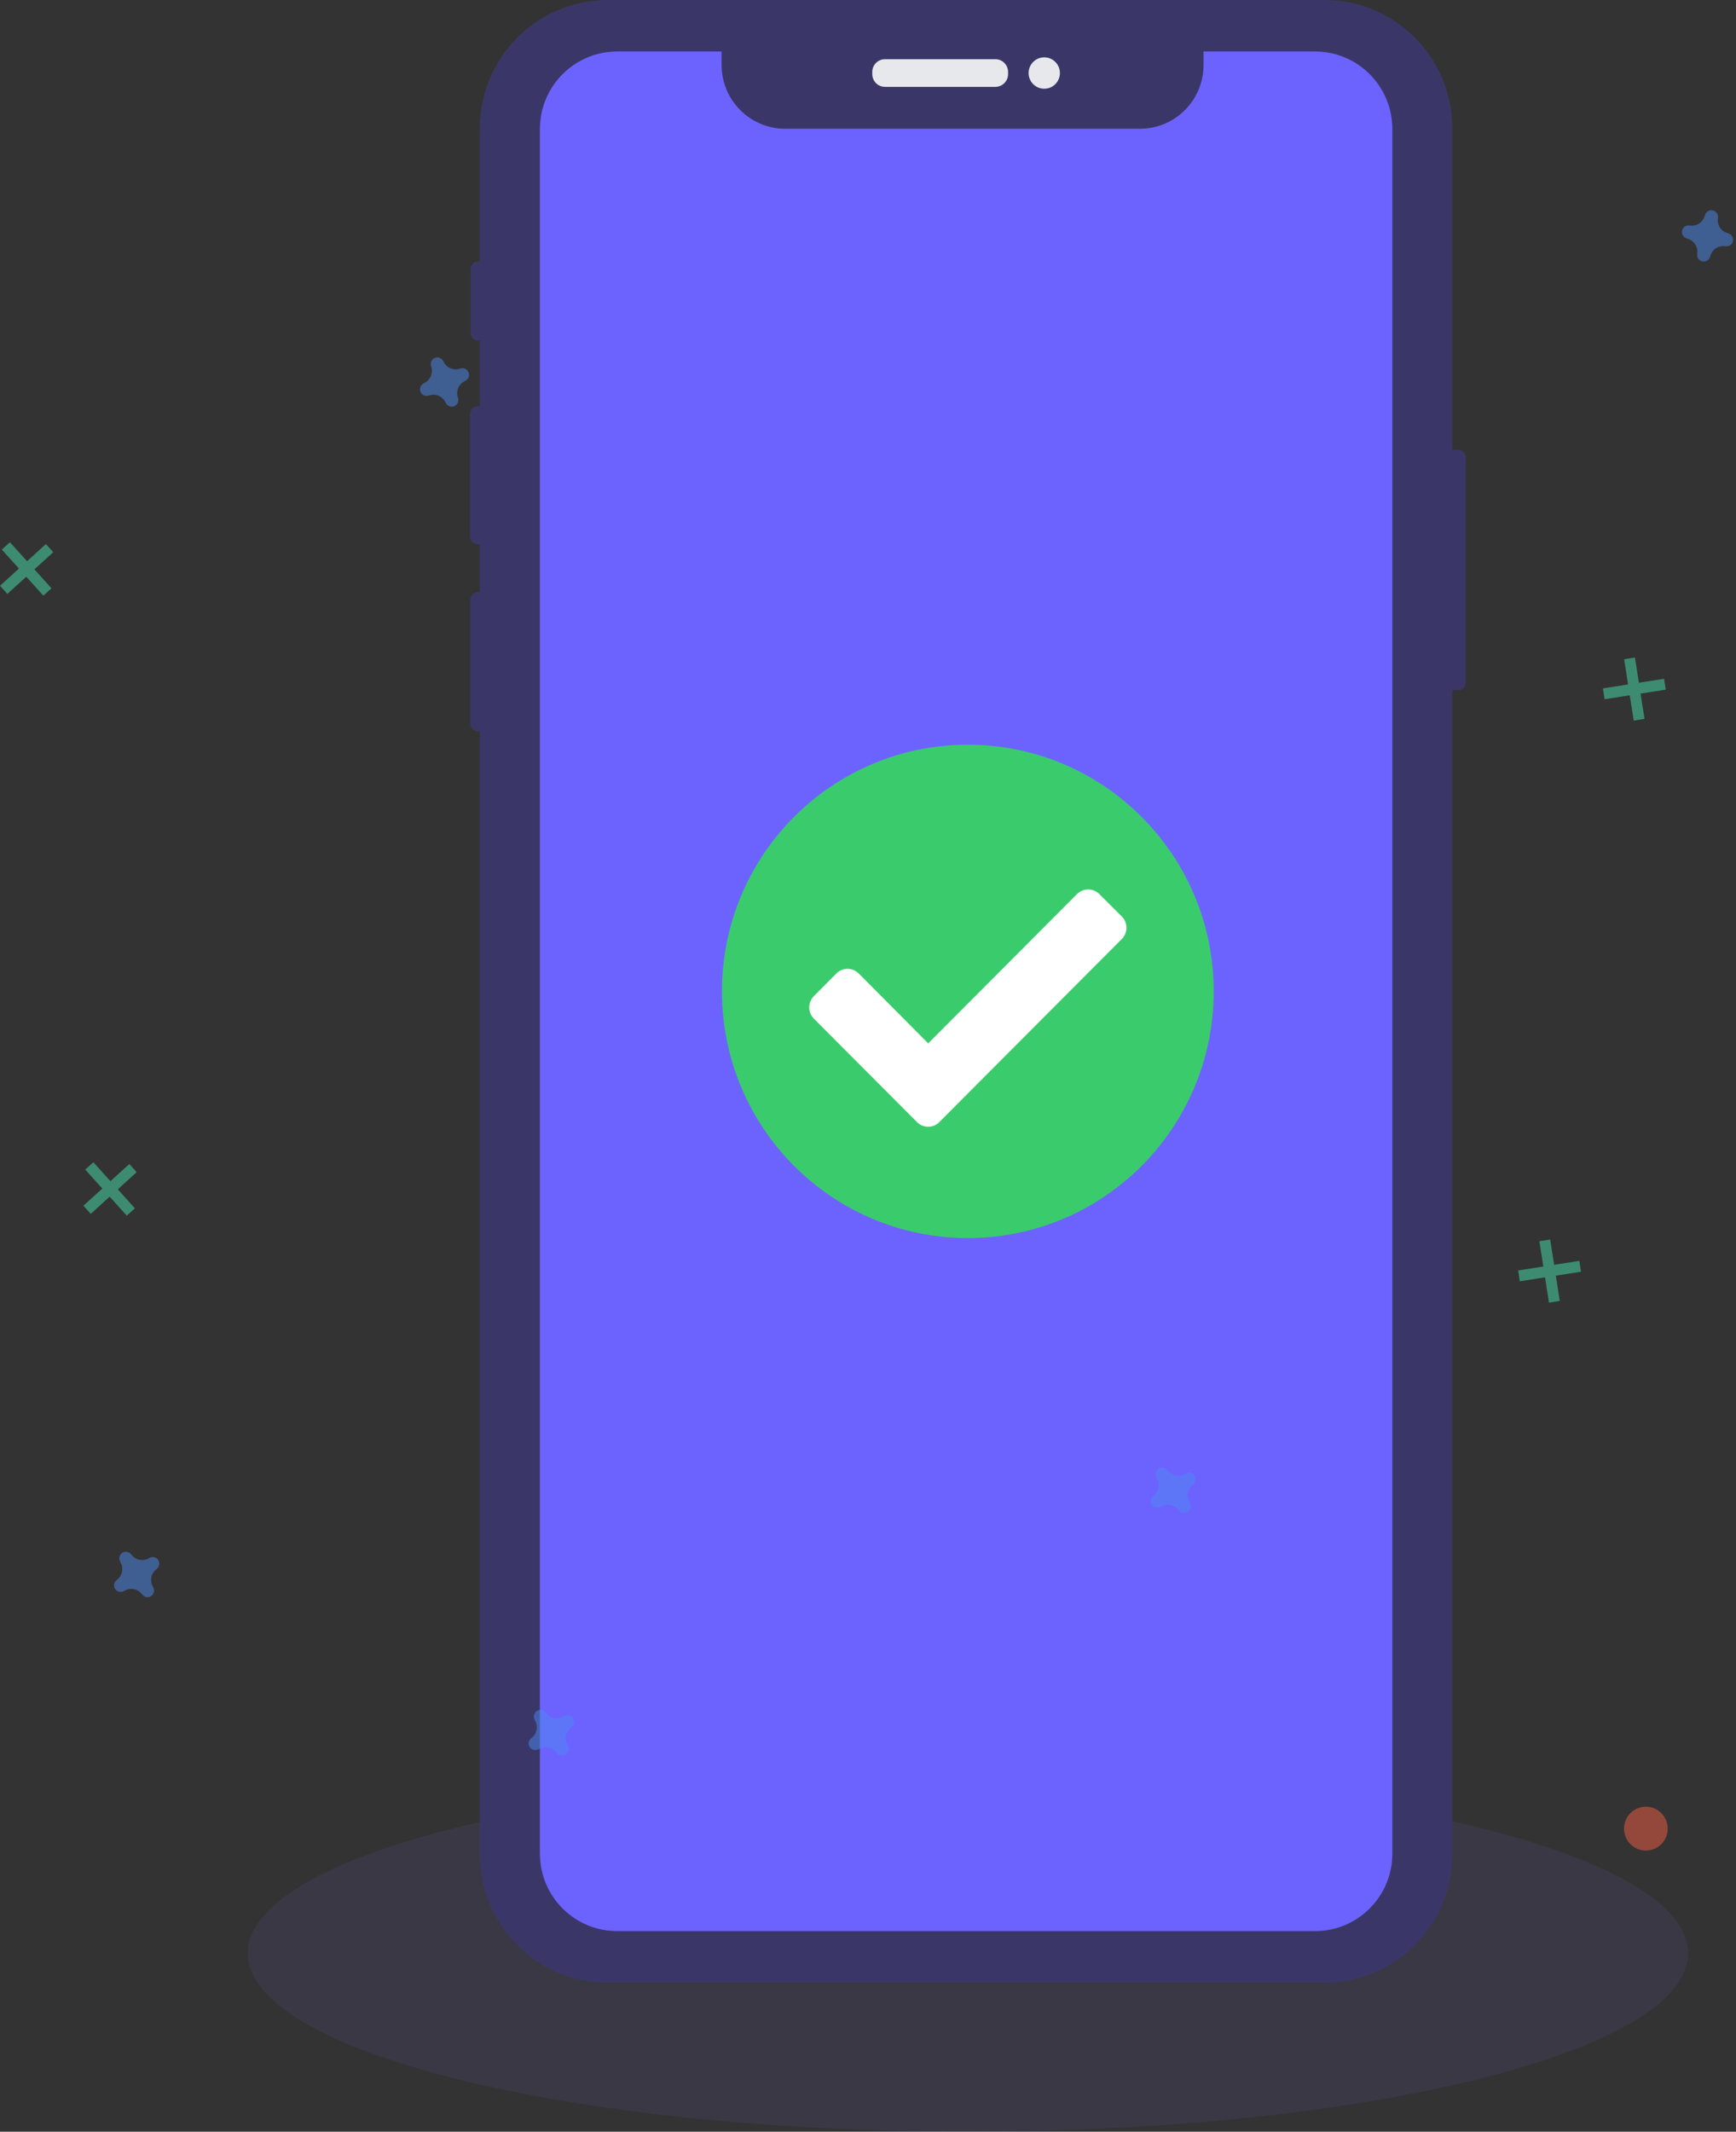 <svg xmlns="http://www.w3.org/2000/svg" width="255" height="313" viewBox="0 0 255 313" fill="none"><rect x="0" y="0" width="255" height="313" fill="#333333" stroke="none"/><g clip-path="url(#clip0_501_1590)"><path opacity="0.1" d="M142.17 313C200.596 313 247.96 301.267 247.96 286.792C247.96 272.318 200.596 260.584 142.17 260.584C83.744 260.584 36.38 272.318 36.38 286.792C36.38 301.267 83.744 313 142.17 313Z" fill="#7067E4"></path><path d="M214.188 66.04H212.125C211.516 66.04 211.021 66.535 211.021 67.147V100.222C211.021 100.834 211.516 101.329 212.125 101.329H214.188C214.797 101.329 215.291 100.834 215.291 100.222V67.147C215.291 66.535 214.797 66.04 214.188 66.04Z" fill="#3A3768"></path><path d="M70.422 38.392H70.234C69.625 38.392 69.131 38.887 69.131 39.498V48.903C69.131 49.514 69.625 50.01 70.234 50.01H70.422C71.032 50.01 71.526 49.514 71.526 48.903V39.498C71.526 38.887 71.032 38.392 70.422 38.392Z" fill="#3A3768"></path><path d="M70.639 59.666H70.148C69.538 59.666 69.044 60.161 69.044 60.773V78.78C69.044 79.391 69.538 79.886 70.148 79.886H70.639C71.249 79.886 71.743 79.391 71.743 78.78V60.773C71.743 60.161 71.249 59.666 70.639 59.666Z" fill="#3A3768"></path><path d="M70.552 86.961H70.191C69.582 86.961 69.088 87.456 69.088 88.068V106.249C69.088 106.86 69.582 107.355 70.191 107.355H70.552C71.162 107.355 71.656 106.86 71.656 106.249V88.068C71.656 87.456 71.162 86.961 70.552 86.961Z" fill="#3A3768"></path><path d="M194.535 0H89.275C78.898 0 70.485 8.436 70.485 18.843V272.279C70.485 282.686 78.898 291.122 89.275 291.122H194.535C204.913 291.122 213.325 282.686 213.325 272.279V18.843C213.325 8.436 204.913 0 194.535 0Z" fill="#3A3768"></path><path d="M193.176 7.563H176.791V9.54C176.791 14.711 172.608 18.906 167.451 18.906H115.337C110.181 18.906 105.997 14.716 105.993 9.545V7.563H90.653C84.388 7.563 79.309 12.657 79.309 18.94V272.163C79.309 278.446 84.388 283.54 90.653 283.54H193.176C199.441 283.54 204.52 278.446 204.52 272.163V18.959C204.53 12.677 199.46 7.573 193.195 7.563C193.191 7.563 193.181 7.563 193.176 7.563Z" fill="#6C63FF"></path><path d="M146.209 8.694H129.992C128.962 8.694 128.127 9.532 128.127 10.565V10.884C128.127 11.916 128.962 12.754 129.992 12.754H146.209C147.239 12.754 148.074 11.916 148.074 10.884V10.565C148.074 9.532 147.239 8.694 146.209 8.694Z" fill="#E6E8EC"></path><path d="M153.389 13.029C154.659 13.029 155.688 11.997 155.688 10.724C155.688 9.451 154.659 8.419 153.389 8.419C152.12 8.419 151.09 9.451 151.09 10.724C151.09 11.997 152.12 13.029 153.389 13.029Z" fill="#E6E8EC"></path><path d="M142.777 176.232C157.701 176.232 169.798 164.1 169.798 149.135C169.798 134.169 157.701 122.037 142.777 122.037C127.854 122.037 115.756 134.169 115.756 149.135C115.756 164.1 127.854 176.232 142.777 176.232Z" fill="white"></path><path d="M178.28 145.564C178.28 165.566 162.112 181.78 142.165 181.78C122.219 181.78 106.05 165.566 106.05 145.564C106.05 125.561 122.219 109.347 142.165 109.347C162.112 109.347 178.28 125.561 178.28 145.564ZM137.992 164.735L164.782 137.87C165.692 136.961 165.692 135.482 164.782 134.569L161.485 131.283C160.579 130.369 159.109 130.369 158.199 131.278C158.199 131.278 158.199 131.278 158.194 131.283L136.344 153.195L126.142 142.939C125.231 142.031 123.756 142.031 122.845 142.939L119.549 146.264C118.643 147.178 118.643 148.657 119.549 149.57L134.696 164.755C135.602 165.668 137.076 165.668 137.987 164.755V164.735H137.992Z" fill="#3ACC6C"></path><g opacity="0.5"><path d="M1.458 79.615L0.268 80.694L6.368 87.458L7.558 86.378L1.458 79.615Z" fill="#47E6B1"></path><path d="M6.746 79.888L0.002 86.006L1.079 87.199L7.823 81.082L6.746 79.888Z" fill="#47E6B1"></path></g><g opacity="0.5"><path d="M13.71 170.648L12.52 171.728L18.62 178.491L19.81 177.411L13.71 170.648Z" fill="#47E6B1"></path><path d="M18.999 170.915L12.255 177.032L13.331 178.226L20.075 172.108L18.999 170.915Z" fill="#47E6B1"></path></g><path opacity="0.5" d="M67.555 54.127C66.611 54.446 65.574 54.001 65.15 53.098C65.121 53.03 65.083 52.967 65.035 52.909C64.741 52.465 64.143 52.344 63.7 52.643C63.382 52.856 63.218 53.238 63.285 53.615C63.295 53.687 63.309 53.76 63.333 53.832C63.651 54.779 63.208 55.819 62.307 56.244C62.239 56.273 62.177 56.311 62.119 56.36C61.676 56.654 61.555 57.254 61.854 57.698C62.066 58.017 62.447 58.182 62.823 58.114C62.895 58.104 62.967 58.09 63.039 58.066C63.984 57.747 65.02 58.191 65.444 59.095C65.473 59.163 65.512 59.226 65.56 59.284C65.854 59.728 66.451 59.849 66.895 59.549C67.213 59.337 67.377 58.955 67.309 58.578C67.3 58.505 67.285 58.433 67.261 58.361C66.943 57.413 67.386 56.374 68.287 55.949C68.355 55.92 68.418 55.881 68.475 55.833C68.919 55.538 69.039 54.939 68.74 54.494C68.528 54.175 68.148 54.011 67.772 54.079C67.7 54.088 67.627 54.103 67.555 54.127Z" fill="#4D8AF0"></path><g opacity="0.5"><path d="M244.434 99.668L235.449 101.077L235.697 102.667L244.682 101.258L244.434 99.668Z" fill="#47E6B1"></path><path d="M240.156 96.543L238.571 96.792L239.976 105.802L241.562 105.553L240.156 96.543Z" fill="#47E6B1"></path></g><g opacity="0.5"><path d="M231.985 185.13L223 186.539L223.248 188.129L232.233 186.72L231.985 185.13Z" fill="#47E6B1"></path><path d="M227.706 182L226.121 182.249L227.526 191.259L229.112 191.01L227.706 182Z" fill="#47E6B1"></path></g><path opacity="0.5" d="M250.418 31.66C250.163 32.626 249.228 33.255 248.24 33.11C248.168 33.1 248.091 33.095 248.018 33.1C247.488 33.1 247.059 33.54 247.064 34.076C247.064 34.458 247.295 34.806 247.647 34.956C247.715 34.99 247.782 35.019 247.854 35.038C248.818 35.294 249.445 36.232 249.3 37.222C249.29 37.295 249.286 37.372 249.29 37.445C249.29 37.976 249.729 38.406 250.264 38.401C250.645 38.401 250.992 38.17 251.141 37.817C251.175 37.749 251.204 37.681 251.223 37.609C251.478 36.642 252.413 36.014 253.401 36.159C253.474 36.169 253.551 36.174 253.623 36.169C254.153 36.169 254.582 35.729 254.577 35.193C254.577 34.811 254.346 34.463 253.994 34.313C253.926 34.279 253.859 34.25 253.787 34.231C252.823 33.975 252.196 33.037 252.341 32.046C252.351 31.974 252.355 31.897 252.351 31.824C252.351 31.293 251.912 30.862 251.377 30.867C250.996 30.867 250.649 31.099 250.5 31.452C250.466 31.52 250.437 31.587 250.418 31.66Z" fill="#4D8AF0"></path><path opacity="0.5" d="M174.102 216.402C173.249 216.919 172.14 216.712 171.533 215.919C171.49 215.861 171.437 215.803 171.384 215.76C170.998 215.392 170.391 215.402 170.02 215.789C169.755 216.064 169.678 216.47 169.822 216.828C169.847 216.9 169.875 216.968 169.914 217.031C170.43 217.886 170.222 218.998 169.432 219.607C169.374 219.65 169.316 219.703 169.273 219.756C168.907 220.143 168.916 220.752 169.302 221.124C169.577 221.39 169.981 221.467 170.338 221.322C170.41 221.298 170.478 221.269 170.541 221.23C171.394 220.713 172.502 220.921 173.109 221.714C173.153 221.772 173.206 221.83 173.259 221.873C173.644 222.24 174.251 222.231 174.622 221.844C174.887 221.569 174.965 221.163 174.82 220.805C174.796 220.733 174.767 220.665 174.728 220.602C174.213 219.747 174.42 218.635 175.21 218.026C175.268 217.983 175.326 217.93 175.369 217.876C175.736 217.49 175.726 216.881 175.34 216.509C175.066 216.243 174.661 216.166 174.304 216.311C174.232 216.335 174.165 216.364 174.102 216.402Z" fill="#4D8AF0"></path><path opacity="0.5" d="M241.758 271.714C243.531 271.714 244.968 270.273 244.968 268.495C244.968 266.717 243.531 265.276 241.758 265.276C239.985 265.276 238.549 266.717 238.549 268.495C238.549 270.273 239.985 271.714 241.758 271.714Z" fill="#F55F44"></path><path opacity="0.5" d="M79.174 256.805C80.032 256.292 81.135 256.505 81.743 257.302C81.786 257.36 81.839 257.418 81.892 257.467C82.273 257.839 82.885 257.829 83.256 257.447C83.521 257.172 83.598 256.766 83.458 256.413C83.434 256.341 83.405 256.273 83.367 256.21C82.856 255.35 83.068 254.243 83.863 253.634C83.921 253.591 83.979 253.538 84.027 253.484C84.398 253.103 84.388 252.489 84.008 252.117C83.733 251.851 83.328 251.774 82.976 251.914C82.904 251.938 82.837 251.967 82.774 252.006C81.916 252.518 80.812 252.305 80.205 251.508C80.162 251.45 80.109 251.392 80.056 251.343C79.675 250.971 79.063 250.981 78.692 251.363C78.427 251.638 78.35 252.044 78.49 252.397C78.514 252.47 78.543 252.537 78.581 252.6C79.092 253.46 78.88 254.567 78.085 255.176C78.027 255.219 77.969 255.273 77.921 255.326C77.55 255.707 77.56 256.321 77.94 256.693C78.215 256.959 78.62 257.036 78.972 256.896C79.044 256.872 79.111 256.843 79.174 256.805Z" fill="#4D8AF0"></path><path opacity="0.5" d="M18.279 233.578C19.137 233.066 20.241 233.278 20.848 234.076C20.891 234.134 20.944 234.192 20.997 234.24C21.378 234.612 21.99 234.603 22.361 234.221C22.626 233.945 22.703 233.539 22.563 233.187C22.539 233.114 22.51 233.046 22.472 232.984C21.961 232.123 22.173 231.017 22.968 230.408C23.026 230.364 23.084 230.311 23.132 230.258C23.503 229.876 23.493 229.262 23.113 228.89C22.838 228.624 22.433 228.547 22.081 228.687C22.009 228.711 21.942 228.74 21.879 228.779C21.021 229.291 19.918 229.079 19.31 228.281C19.267 228.223 19.214 228.165 19.161 228.117C18.78 227.745 18.168 227.754 17.797 228.136C17.532 228.412 17.455 228.818 17.595 229.17C17.619 229.243 17.648 229.311 17.686 229.373C18.197 230.234 17.985 231.34 17.19 231.949C17.132 231.993 17.074 232.046 17.026 232.099C16.655 232.481 16.665 233.095 17.045 233.467C17.32 233.733 17.725 233.81 18.077 233.67C18.149 233.646 18.216 233.617 18.279 233.578Z" fill="#4D8AF0"></path></g><defs><clipPath id="clip0_501_1590"><rect width="255" height="313" fill="white"></rect></clipPath></defs></svg>